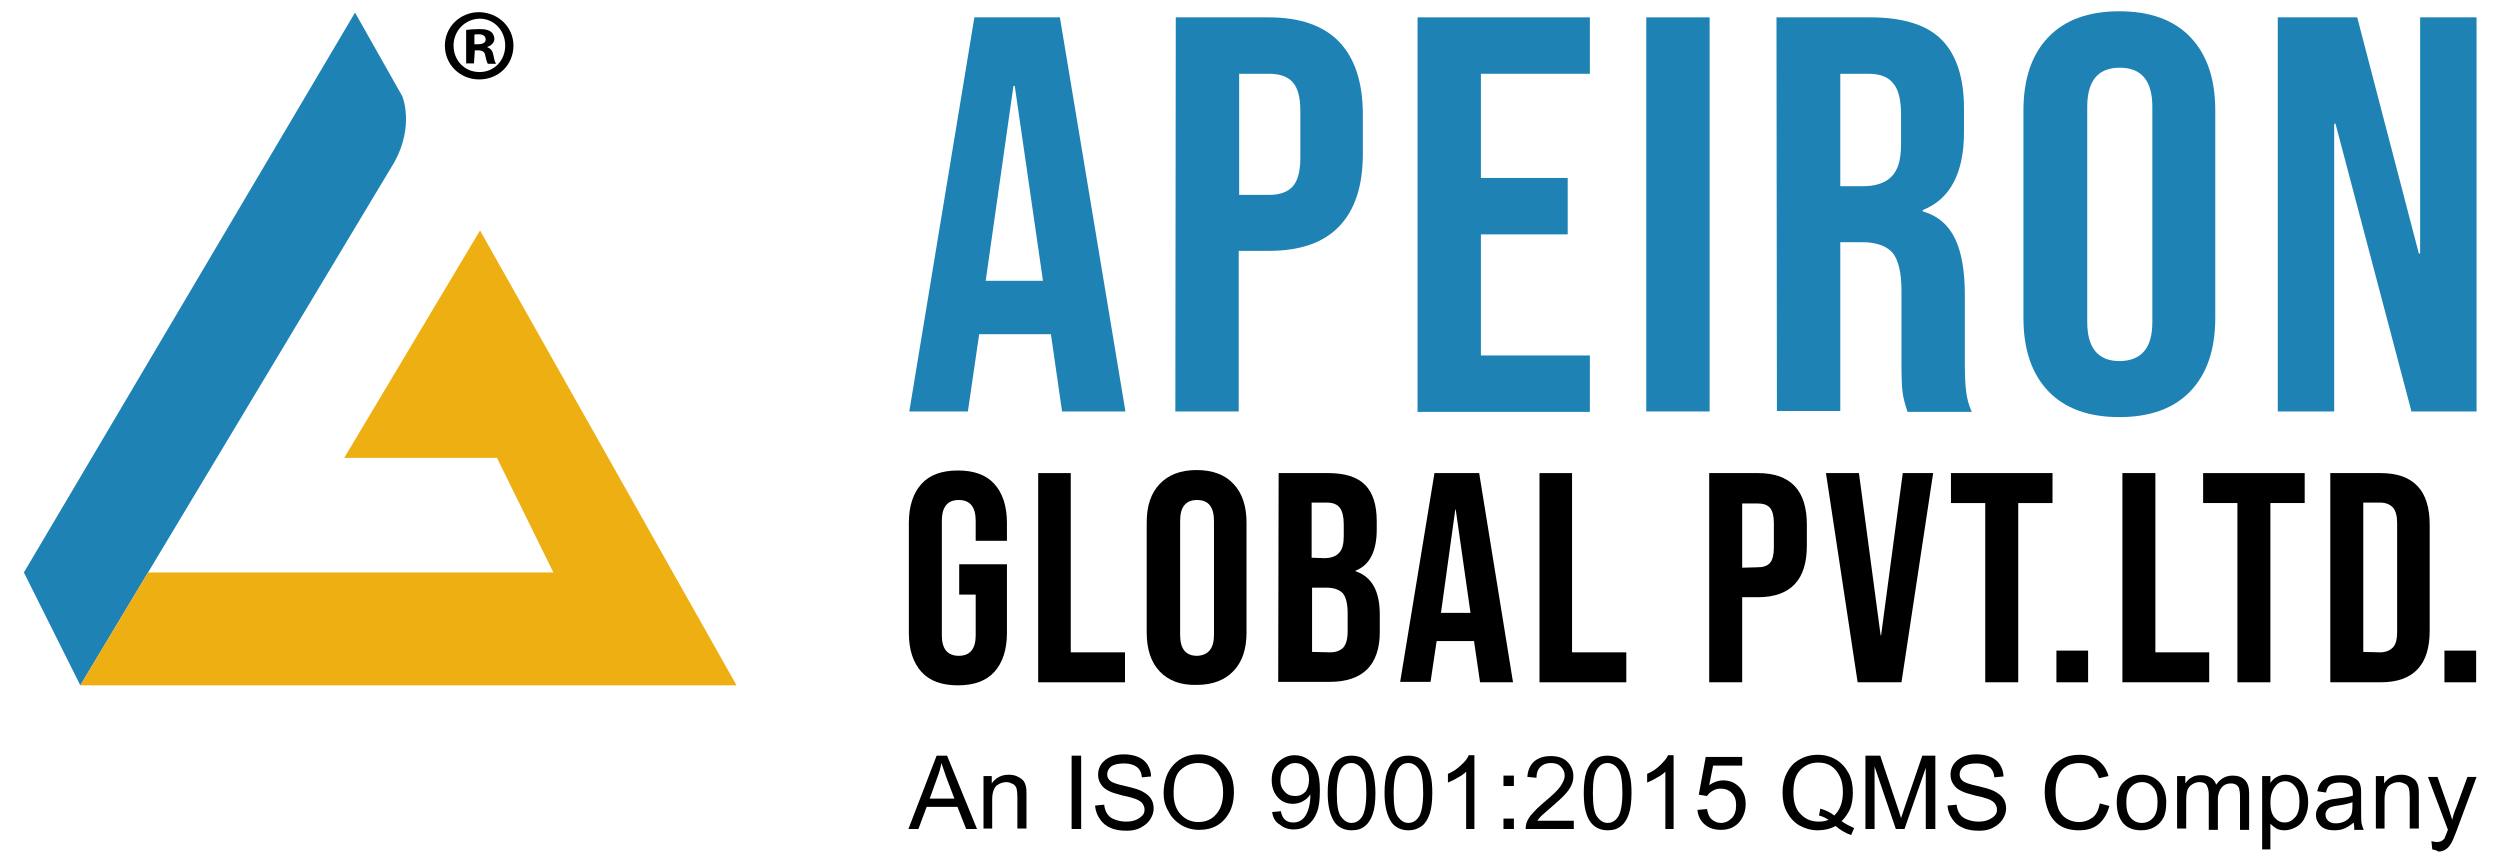 <?xml version="1.0" encoding="utf-8"?>
<!-- Generator: Adobe Illustrator 25.2.0, SVG Export Plug-In . SVG Version: 6.00 Build 0)  -->
<svg version="1.1" id="Layer_1" xmlns="http://www.w3.org/2000/svg" xmlns:xlink="http://www.w3.org/1999/xlink" x="0px" y="0px"
	 viewBox="0 0 576 198.6" style="enable-background:new 0 0 576 198.6;" xml:space="preserve">
<style type="text/css">
	.st0{fill:#1E82B4;}
	.st1{fill:#EEAF13;}
</style>
<g>
	<g>
		<path class="st0" d="M81.8,2.9l10.9,19.3c0,0,2.8,6.7-1.8,15.1L18.5,157.9l-13-26L81.8,2.9z"/>
		<polygon class="st1" points="79.3,105.5 110.6,53.1 169.7,157.9 18.5,157.9 34.1,131.9 127.5,131.9 114.5,105.5 		"/>
	</g>
	<g>
		<path class="st0" d="M224.5,4h19.7l15.1,90.8h-14.6l-2.6-18V77h-16.5l-2.6,17.8h-13.5L224.5,4z M240.3,64.7l-6.5-44.9h-0.3
			l-6.4,44.9H240.3z"/>
		<path class="st0" d="M270.9,4h21.4c7.2,0,12.7,1.9,16.3,5.7c3.6,3.8,5.4,9.4,5.4,16.7v9c0,7.4-1.8,12.9-5.4,16.7
			c-3.6,3.8-9,5.7-16.3,5.7h-6.9v37h-14.6L270.9,4L270.9,4z M292.4,44.9c2.4,0,4.2-0.6,5.4-1.9c1.2-1.3,1.8-3.5,1.8-6.6V25.5
			c0-3.1-0.6-5.3-1.8-6.6c-1.2-1.3-3-1.9-5.4-1.9h-6.9v27.9H292.4z"/>
		<path class="st0" d="M326.6,4h39.7v13h-25.1v24h20v13h-20v27.9h25.1v13h-39.7V4z"/>
		<path class="st0" d="M379.3,4h14.6v90.8h-14.6V4z"/>
		<path class="st0" d="M409.3,4h21.6c7.5,0,13,1.7,16.4,5.1c3.4,3.4,5.2,8.7,5.2,15.8v5.6c0,9.4-3.2,15.4-9.5,17.9v0.3
			c3.5,1,6,3.2,7.5,6.4c1.5,3.2,2.2,7.5,2.2,12.8v16c0,2.6,0.1,4.7,0.3,6.3c0.2,1.6,0.6,3.2,1.3,4.7h-14.8c-0.5-1.5-0.9-2.9-1.1-4.2
			c-0.2-1.3-0.3-3.6-0.3-7V67c0-4.2-0.7-7-2-8.7c-1.4-1.6-3.7-2.5-7.1-2.5h-5v38.9h-14.6L409.3,4L409.3,4z M429.2,42.9
			c2.9,0,5.1-0.7,6.6-2.2c1.5-1.5,2.2-3.9,2.2-7.4v-7c0-3.3-0.6-5.7-1.8-7.1c-1.2-1.5-3.1-2.2-5.6-2.2h-6.6v25.9L429.2,42.9
			L429.2,42.9L429.2,42.9z"/>
		<path class="st0" d="M471.9,90.1c-3.8-4-5.7-9.6-5.7-16.9V25.5c0-7.3,1.9-12.9,5.7-16.9c3.8-4,9.3-6,16.4-6c7.1,0,12.6,2,16.4,6
			c3.8,4,5.7,9.6,5.7,16.9v47.7c0,7.3-1.9,12.9-5.7,16.9c-3.8,4-9.3,6-16.4,6C481.2,96.1,475.7,94.1,471.9,90.1z M495.9,74.2V24.6
			c0-6-2.5-9-7.5-9c-5,0-7.5,3-7.5,9v49.6c0,6,2.5,9,7.5,9C493.4,83.1,495.9,80.2,495.9,74.2z"/>
		<path class="st0" d="M524.8,4h18.3l14.2,54.4h0.3V4h13v90.8h-15l-17.5-66.3h-0.3v66.3h-13L524.8,4L524.8,4z"/>
	</g>
	<g>
		<path d="M212.3,154.8c-1.9-2.1-2.9-5.1-2.9-9v-25.3c0-3.9,1-6.9,2.9-9c1.9-2.1,4.7-3.1,8.4-3.1s6.5,1,8.4,3.1
			c1.9,2.1,2.9,5.1,2.9,9v4.1h-7.2V120c0-3.2-1.3-4.8-3.9-4.8c-2.6,0-3.9,1.6-3.9,4.8v26.4c0,3.1,1.3,4.7,3.9,4.7
			c2.6,0,3.9-1.6,3.9-4.7v-9.4H221V130H232v15.8c0,3.9-1,6.9-2.9,9c-1.9,2.1-4.7,3.1-8.4,3.1C217,157.9,214.2,156.9,212.3,154.8z"/>
		<path d="M239.1,109h7.6v41.3h12.5v6.9h-20V109L239.1,109z"/>
		<path d="M267.2,154.7c-2-2.1-3-5.1-3-9v-25.3c0-3.9,1-6.8,3-8.9c2-2.1,4.8-3.2,8.5-3.2c3.7,0,6.6,1.1,8.5,3.2c2,2.1,3,5.1,3,8.9
			v25.3c0,3.9-1,6.8-3,8.9c-2,2.1-4.8,3.2-8.5,3.2C272,157.9,269.2,156.8,267.2,154.7z M279.7,146.3V120c0-3.2-1.3-4.8-3.9-4.8
			c-2.6,0-3.9,1.6-3.9,4.8v26.3c0,3.2,1.3,4.8,3.9,4.8C278.4,151,279.7,149.4,279.7,146.3z"/>
		<path d="M294.6,109H306c3.9,0,6.7,0.9,8.5,2.7c1.8,1.8,2.7,4.6,2.7,8.4v1.9c0,2.5-0.4,4.5-1.2,6.1c-0.8,1.6-2,2.7-3.7,3.4v0.1
			c3.8,1.3,5.6,4.6,5.6,10v4.1c0,3.7-1,6.6-2.9,8.5c-1.9,1.9-4.8,2.9-8.6,2.9h-11.9L294.6,109L294.6,109z M305.1,128.6
			c1.5,0,2.7-0.4,3.4-1.2c0.8-0.8,1.1-2.1,1.1-3.9v-2.7c0-1.7-0.3-3-0.9-3.8c-0.6-0.8-1.6-1.2-2.9-1.2h-3.6v12.7L305.1,128.6
			L305.1,128.6z M306.5,150.3c1.3,0,2.3-0.4,3-1.1c0.6-0.7,1-1.9,1-3.7v-4.2c0-2.2-0.4-3.7-1.1-4.6c-0.8-0.8-2-1.3-3.7-1.3h-3.4
			v14.8L306.5,150.3L306.5,150.3z"/>
		<path d="M330.5,109h10.3l7.8,48.2h-7.6l-1.4-9.6v0.1h-8.6l-1.4,9.4h-7L330.5,109z M338.8,141.2l-3.4-23.8h-0.1l-3.3,23.8H338.8z"
			/>
		<path d="M354.6,109h7.6v41.3h12.5v6.9h-20V109L354.6,109z"/>
		<path d="M393.8,109H405c3.8,0,6.6,1,8.5,3c1.9,2,2.8,5,2.8,8.9v4.8c0,3.9-0.9,6.9-2.8,8.9c-1.9,2-4.7,3-8.5,3h-3.6v19.6h-7.6
			L393.8,109L393.8,109z M405,130.7c1.2,0,2.2-0.3,2.8-1c0.6-0.7,0.9-1.9,0.9-3.5v-5.7c0-1.6-0.3-2.8-0.9-3.5c-0.6-0.7-1.6-1-2.8-1
			h-3.6v14.8L405,130.7L405,130.7z"/>
		<path d="M420.7,109h7.6l5,37.4h0.1l5-37.4h7l-7.3,48.2H428L420.7,109z"/>
		<path d="M457.4,115.9h-7.9V109h23.4v6.9H465v41.3h-7.6V115.9L457.4,115.9z"/>
		<path d="M473.8,149.9h7.3v7.3h-7.3V149.9z"/>
		<path d="M563.2,149.9h7.3v7.3h-7.3V149.9z"/>
		<path d="M489,109h7.6v41.3H509v6.9h-20V109z"/>
		<path d="M515.5,115.9h-7.9V109H531v6.9h-7.9v41.3h-7.6L515.5,115.9L515.5,115.9z"/>
		<path d="M536.9,109h11.6c3.8,0,6.6,1,8.5,3c1.9,2,2.8,5,2.8,8.9v24.4c0,3.9-0.9,6.9-2.8,8.9c-1.9,2-4.7,3-8.5,3h-11.6V109z
			 M548.4,150.3c1.2,0,2.2-0.4,2.9-1.1s1-1.9,1-3.6v-25.1c0-1.6-0.3-2.8-1-3.6c-0.7-0.7-1.6-1.1-2.9-1.1h-3.9v34.4L548.4,150.3
			L548.4,150.3z"/>
	</g>
	<g>
		<path d="M118.3,10.5c0,4.4-3.4,7.8-7.9,7.8c-4.4,0-7.9-3.4-7.9-7.8c0-4.3,3.5-7.7,7.9-7.7C114.9,2.9,118.3,6.3,118.3,10.5z
			 M104.5,10.5c0,3.4,2.5,6.1,6,6.1c3.4,0,5.9-2.7,5.9-6.1c0-3.4-2.5-6.2-5.9-6.2C107,4.4,104.5,7.2,104.5,10.5z M109.2,14.6h-1.8
			V6.9c0.7-0.1,1.7-0.2,3-0.2c1.5,0,2.1,0.2,2.7,0.6c0.4,0.3,0.8,0.9,0.8,1.7c0,0.8-0.7,1.5-1.6,1.8v0.1c0.8,0.3,1.2,0.8,1.4,1.9
			c0.2,1.2,0.4,1.6,0.6,1.9h-1.9c-0.2-0.3-0.4-1-0.6-1.9c-0.1-0.8-0.6-1.2-1.6-1.2h-0.8L109.2,14.6L109.2,14.6z M109.3,10.2h0.8
			c1,0,1.8-0.3,1.8-1.1c0-0.7-0.5-1.2-1.6-1.2c-0.5,0-0.8,0-1,0.1V10.2z"/>
	</g>
	<g>
		<path d="M209.3,191l6.5-16.9h2.4l6.9,16.9h-2.5l-2-5.1h-7.1l-1.9,5.1H209.3z M214.2,184h5.7l-1.8-4.7c-0.5-1.4-0.9-2.6-1.2-3.5
			c-0.2,1.1-0.5,2.2-0.9,3.2L214.2,184z"/>
		<path d="M226.6,191v-12.2h1.9v1.7c0.9-1.3,2.2-2,3.9-2c0.7,0,1.4,0.1,2,0.4c0.6,0.3,1.1,0.6,1.4,1c0.3,0.4,0.5,0.9,0.6,1.5
			c0.1,0.4,0.1,1.1,0.1,2v7.5h-2.1v-7.4c0-0.8-0.1-1.5-0.2-1.9c-0.2-0.4-0.4-0.8-0.9-1c-0.4-0.2-0.9-0.4-1.4-0.4
			c-0.9,0-1.6,0.3-2.3,0.8c-0.6,0.6-1,1.6-1,3.2v6.7H226.6z"/>
		<path d="M246.9,191v-16.9h2.2V191H246.9z"/>
		<path d="M252.3,185.6l2.1-0.2c0.1,0.8,0.3,1.5,0.7,2.1s0.9,1,1.7,1.3s1.6,0.5,2.6,0.5c0.9,0,1.6-0.1,2.3-0.4
			c0.7-0.3,1.1-0.6,1.5-1s0.5-0.9,0.5-1.4c0-0.5-0.2-1-0.5-1.4s-0.8-0.7-1.5-1c-0.5-0.2-1.5-0.5-3-0.8c-1.5-0.4-2.6-0.7-3.3-1.1
			c-0.8-0.4-1.4-0.9-1.8-1.6c-0.4-0.6-0.6-1.3-0.6-2.1c0-0.9,0.2-1.6,0.7-2.4c0.5-0.7,1.2-1.3,2.1-1.7c0.9-0.4,2-0.6,3.1-0.6
			c1.2,0,2.4,0.2,3.3,0.6c1,0.4,1.7,1,2.2,1.8c0.5,0.8,0.8,1.7,0.8,2.7l-2.1,0.2c-0.1-1.1-0.5-1.9-1.2-2.4c-0.7-0.5-1.6-0.8-2.9-0.8
			c-1.3,0-2.3,0.2-3,0.7c-0.6,0.5-0.9,1.1-0.9,1.8c0,0.6,0.2,1.1,0.7,1.5c0.4,0.4,1.6,0.8,3.4,1.2c1.8,0.4,3.1,0.8,3.7,1.1
			c1,0.5,1.7,1,2.2,1.7c0.5,0.7,0.7,1.5,0.7,2.4c0,0.9-0.3,1.7-0.8,2.5c-0.5,0.8-1.3,1.4-2.2,1.9s-2,0.7-3.2,0.7
			c-1.5,0-2.8-0.2-3.8-0.7c-1-0.4-1.8-1.1-2.4-2C252.7,187.7,252.4,186.7,252.3,185.6z"/>
		<path d="M268.1,182.8c0-2.8,0.8-5,2.3-6.6s3.4-2.4,5.8-2.4c1.6,0,3,0.4,4.2,1.1c1.2,0.7,2.2,1.8,2.9,3.1s1,2.8,1,4.5
			c0,1.7-0.3,3.2-1,4.6c-0.7,1.3-1.7,2.4-2.9,3.1s-2.6,1-4.1,1c-1.6,0-3-0.4-4.3-1.2c-1.2-0.8-2.2-1.8-2.8-3.1
			C268.4,185.6,268.1,184.2,268.1,182.8z M270.4,182.8c0,2,0.5,3.6,1.6,4.8c1.1,1.2,2.5,1.8,4.1,1.8c1.7,0,3.1-0.6,4.1-1.8
			c1.1-1.2,1.6-2.9,1.6-5c0-1.4-0.2-2.6-0.7-3.6s-1.1-1.8-2-2.4c-0.9-0.6-1.9-0.8-3-0.8c-1.6,0-2.9,0.5-4.1,1.6
			S270.4,180.3,270.4,182.8z"/>
		<path d="M293.1,187.1l2-0.2c0.2,0.9,0.5,1.6,1,2c0.5,0.4,1.1,0.6,1.8,0.6c0.6,0,1.2-0.1,1.7-0.4c0.5-0.3,0.9-0.7,1.2-1.2
			s0.6-1.1,0.8-2c0.2-0.8,0.3-1.7,0.3-2.5c0-0.1,0-0.2,0-0.4c-0.4,0.7-1,1.2-1.7,1.6c-0.7,0.4-1.5,0.6-2.3,0.6
			c-1.4,0-2.6-0.5-3.5-1.5s-1.4-2.3-1.4-4c0-1.7,0.5-3.1,1.5-4.1s2.3-1.6,3.8-1.6c1.1,0,2.1,0.3,3,0.9c0.9,0.6,1.6,1.4,2.1,2.5
			c0.5,1.1,0.7,2.7,0.7,4.7c0,2.2-0.2,3.9-0.7,5.1c-0.5,1.3-1.2,2.2-2.1,2.9s-2,1-3.2,1c-1.3,0-2.4-0.4-3.2-1.1
			C293.8,189.4,293.3,188.4,293.1,187.1z M301.6,179.6c0-1.2-0.3-2.1-0.9-2.8c-0.6-0.7-1.4-1-2.3-1c-0.9,0-1.7,0.4-2.4,1.1
			c-0.7,0.8-1,1.7-1,2.9c0,1.1,0.3,1.9,1,2.6c0.6,0.7,1.4,1,2.4,1c1,0,1.7-0.3,2.4-1C301.3,181.7,301.6,180.8,301.6,179.6z"/>
		<path d="M305.9,182.7c0-2,0.2-3.6,0.6-4.8c0.4-1.2,1-2.2,1.8-2.8c0.8-0.7,1.8-1,3.1-1c0.9,0,1.7,0.2,2.4,0.5
			c0.7,0.4,1.2,0.9,1.7,1.6c0.4,0.7,0.8,1.5,1,2.5s0.4,2.3,0.4,4c0,2-0.2,3.6-0.6,4.8c-0.4,1.2-1,2.2-1.8,2.8c-0.8,0.7-1.8,1-3.1,1
			c-1.6,0-2.9-0.6-3.8-1.7C306.5,188.1,305.9,185.8,305.9,182.7z M308,182.7c0,2.8,0.3,4.6,1,5.5s1.4,1.4,2.4,1.4
			c1,0,1.8-0.5,2.4-1.4s1-2.8,1-5.5c0-2.8-0.3-4.6-1-5.5c-0.6-0.9-1.5-1.4-2.4-1.4c-1,0-1.7,0.4-2.3,1.2
			C308.4,178,308,179.9,308,182.7z"/>
		<path d="M319,182.7c0-2,0.2-3.6,0.6-4.8c0.4-1.2,1-2.2,1.8-2.8c0.8-0.7,1.8-1,3.1-1c0.9,0,1.7,0.2,2.4,0.5
			c0.7,0.4,1.2,0.9,1.7,1.6c0.4,0.7,0.8,1.5,1,2.5c0.3,1,0.4,2.3,0.4,4c0,2-0.2,3.6-0.6,4.8c-0.4,1.2-1,2.2-1.8,2.8s-1.8,1-3.1,1
			c-1.6,0-2.9-0.6-3.8-1.7C319.6,188.1,319,185.8,319,182.7z M321.1,182.7c0,2.8,0.3,4.6,1,5.5s1.4,1.4,2.4,1.4c1,0,1.8-0.5,2.4-1.4
			s1-2.8,1-5.5c0-2.8-0.3-4.6-1-5.5c-0.6-0.9-1.5-1.4-2.4-1.4c-1,0-1.7,0.4-2.3,1.2C321.5,178,321.1,179.9,321.1,182.7z"/>
		<path d="M339.9,191h-2.1v-13.2c-0.5,0.5-1.2,1-2,1.4c-0.8,0.5-1.5,0.8-2.2,1.1v-2c1.2-0.5,2.2-1.2,3-2c0.9-0.8,1.5-1.5,1.8-2.3
			h1.3V191z"/>
		<path d="M346.4,181.1v-2.4h2.4v2.4H346.4z M346.4,191v-2.4h2.4v2.4H346.4z"/>
		<path d="M362.6,189v2h-11.1c0-0.5,0.1-1,0.2-1.4c0.3-0.8,0.7-1.5,1.4-2.2c0.6-0.7,1.5-1.6,2.7-2.6c1.8-1.5,3.1-2.7,3.7-3.6
			s1-1.7,1-2.5c0-0.8-0.3-1.5-0.9-2.1c-0.6-0.6-1.4-0.8-2.3-0.8c-1,0-1.8,0.3-2.4,0.9c-0.6,0.6-0.9,1.4-0.9,2.5l-2.1-0.2
			c0.1-1.6,0.7-2.8,1.6-3.6c1-0.8,2.2-1.2,3.8-1.2c1.6,0,2.9,0.4,3.8,1.3c0.9,0.9,1.4,2,1.4,3.3c0,0.7-0.1,1.3-0.4,2
			c-0.3,0.7-0.7,1.3-1.4,2.1s-1.7,1.7-3.2,3c-1.2,1-2,1.8-2.4,2.1c-0.4,0.4-0.6,0.7-0.9,1.1H362.6z"/>
		<path d="M364.9,182.7c0-2,0.2-3.6,0.6-4.8c0.4-1.2,1-2.2,1.8-2.8c0.8-0.7,1.8-1,3.1-1c0.9,0,1.7,0.2,2.4,0.5
			c0.7,0.4,1.2,0.9,1.7,1.6c0.4,0.7,0.8,1.5,1,2.5c0.3,1,0.4,2.3,0.4,4c0,2-0.2,3.6-0.6,4.8c-0.4,1.2-1,2.2-1.8,2.8
			c-0.8,0.7-1.8,1-3.1,1c-1.6,0-2.9-0.6-3.8-1.7C365.4,188.1,364.9,185.8,364.9,182.7z M367,182.7c0,2.8,0.3,4.6,1,5.5
			s1.4,1.4,2.4,1.4c1,0,1.8-0.5,2.4-1.4s1-2.8,1-5.5c0-2.8-0.3-4.6-1-5.5c-0.6-0.9-1.5-1.4-2.4-1.4c-1,0-1.7,0.4-2.3,1.2
			C367.3,178,367,179.9,367,182.7z"/>
		<path d="M385.8,191h-2.1v-13.2c-0.5,0.5-1.2,1-2,1.4c-0.8,0.5-1.5,0.8-2.2,1.1v-2c1.2-0.5,2.2-1.2,3-2s1.5-1.5,1.8-2.3h1.3V191z"
			/>
		<path d="M391.1,186.6l2.2-0.2c0.2,1.1,0.5,1.9,1.1,2.4s1.3,0.8,2.1,0.8c1,0,1.8-0.4,2.5-1.1s1-1.7,1-3c0-1.2-0.3-2.1-1-2.8
			c-0.7-0.7-1.5-1-2.6-1c-0.7,0-1.3,0.2-1.8,0.5c-0.5,0.3-1,0.7-1.3,1.2l-1.9-0.3l1.6-8.7h8.4v2h-6.7l-0.9,4.5
			c1-0.7,2.1-1.1,3.2-1.1c1.5,0,2.7,0.5,3.7,1.5c1,1,1.5,2.3,1.5,3.9c0,1.5-0.4,2.8-1.3,4c-1.1,1.4-2.6,2-4.4,2
			c-1.5,0-2.8-0.4-3.8-1.3C391.8,189.1,391.2,188,391.1,186.6z"/>
		<path d="M424.3,189.2c1,0.7,2,1.2,2.9,1.6l-0.7,1.6c-1.2-0.4-2.4-1.1-3.6-2.1c-1.2,0.7-2.6,1-4.1,1c-1.5,0-2.9-0.4-4.2-1.1
			c-1.2-0.7-2.2-1.8-2.9-3.1c-0.7-1.3-1-2.8-1-4.5c0-1.7,0.3-3.2,1-4.5c0.7-1.4,1.6-2.4,2.9-3.1c1.2-0.7,2.6-1.1,4.2-1.1
			c1.6,0,3,0.4,4.2,1.1c1.2,0.7,2.2,1.8,2.9,3.1c0.7,1.3,1,2.8,1,4.5c0,1.4-0.2,2.6-0.6,3.7C425.8,187.4,425.2,188.3,424.3,189.2z
			 M419.4,186.3c1.3,0.4,2.4,0.9,3.2,1.6c1.3-1.2,2-3,2-5.4c0-1.4-0.2-2.6-0.7-3.6c-0.5-1-1.1-1.8-2-2.4c-0.9-0.6-1.9-0.8-3-0.8
			c-1.7,0-3,0.6-4.1,1.7c-1.1,1.1-1.6,2.8-1.6,5.1c0,2.2,0.5,3.9,1.6,5c1.1,1.2,2.5,1.8,4.2,1.8c0.8,0,1.5-0.1,2.3-0.4
			c-0.7-0.5-1.4-0.8-2.2-1L419.4,186.3z"/>
		<path d="M429.8,191v-16.9h3.4l4,11.9c0.4,1.1,0.6,1.9,0.8,2.5c0.2-0.6,0.5-1.5,0.9-2.7l4-11.7h3V191h-2.2v-14.1l-4.9,14.1h-2
			l-4.9-14.4V191H429.8z"/>
		<path d="M448.7,185.6l2.1-0.2c0.1,0.8,0.3,1.5,0.7,2.1s0.9,1,1.7,1.3s1.6,0.5,2.6,0.5c0.9,0,1.6-0.1,2.3-0.4
			c0.7-0.3,1.1-0.6,1.5-1s0.5-0.9,0.5-1.4c0-0.5-0.2-1-0.5-1.4c-0.3-0.4-0.8-0.7-1.5-1c-0.5-0.2-1.5-0.5-3-0.8
			c-1.5-0.4-2.6-0.7-3.3-1.1c-0.8-0.4-1.4-0.9-1.8-1.6c-0.4-0.6-0.6-1.3-0.6-2.1c0-0.9,0.2-1.6,0.7-2.4c0.5-0.7,1.2-1.3,2.1-1.7
			c0.9-0.4,2-0.6,3.1-0.6c1.2,0,2.4,0.2,3.3,0.6c1,0.4,1.7,1,2.2,1.8s0.8,1.7,0.8,2.7l-2.1,0.2c-0.1-1.1-0.5-1.9-1.2-2.4
			c-0.7-0.5-1.6-0.8-2.9-0.8c-1.3,0-2.3,0.2-3,0.7c-0.6,0.5-0.9,1.1-0.9,1.8c0,0.6,0.2,1.1,0.7,1.5c0.4,0.4,1.6,0.8,3.4,1.2
			c1.8,0.4,3.1,0.8,3.7,1.1c1,0.5,1.7,1,2.2,1.7c0.5,0.7,0.7,1.5,0.7,2.4c0,0.9-0.3,1.7-0.8,2.5c-0.5,0.8-1.3,1.4-2.2,1.9
			s-2,0.7-3.2,0.7c-1.5,0-2.8-0.2-3.8-0.7c-1-0.4-1.8-1.1-2.4-2C449.1,187.7,448.8,186.7,448.7,185.6z"/>
		<path d="M483.8,185.1l2.2,0.6c-0.5,1.8-1.3,3.2-2.5,4.2c-1.2,1-2.7,1.4-4.5,1.4c-1.8,0-3.3-0.4-4.4-1.1c-1.1-0.7-2-1.8-2.6-3.2
			s-0.9-2.9-0.9-4.5c0-1.8,0.3-3.3,1-4.6c0.7-1.3,1.6-2.3,2.9-3c1.2-0.7,2.6-1,4.1-1c1.7,0,3.1,0.4,4.3,1.3c1.2,0.9,2,2.1,2.4,3.6
			l-2.2,0.5c-0.4-1.2-1-2.1-1.7-2.7s-1.7-0.8-2.8-0.8c-1.3,0-2.4,0.3-3.2,0.9c-0.9,0.6-1.5,1.5-1.8,2.5c-0.4,1-0.5,2.1-0.5,3.2
			c0,1.4,0.2,2.7,0.6,3.8s1.1,1.9,1.9,2.4c0.9,0.5,1.8,0.8,2.9,0.8c1.2,0,2.3-0.4,3.2-1.1S483.5,186.5,483.8,185.1z"/>
		<path d="M487.7,184.9c0-2.3,0.6-3.9,1.9-5c1.1-0.9,2.3-1.4,3.8-1.4c1.7,0,3.1,0.6,4.1,1.7s1.6,2.6,1.6,4.6c0,1.6-0.2,2.8-0.7,3.7
			c-0.5,0.9-1.2,1.6-2.1,2.1c-0.9,0.5-1.9,0.7-3,0.7c-1.7,0-3.1-0.5-4.1-1.6C488.2,188.5,487.7,186.9,487.7,184.9z M489.9,184.9
			c0,1.6,0.3,2.7,1,3.5c0.7,0.8,1.5,1.2,2.6,1.2c1,0,1.9-0.4,2.6-1.2s1-2,1-3.6c0-1.5-0.3-2.7-1-3.4c-0.7-0.8-1.5-1.2-2.6-1.2
			c-1,0-1.9,0.4-2.6,1.2C490.2,182.1,489.9,183.3,489.9,184.9z"/>
		<path d="M501.6,191v-12.2h1.9v1.7c0.4-0.6,0.9-1.1,1.5-1.4c0.6-0.4,1.4-0.5,2.2-0.5c0.9,0,1.6,0.2,2.2,0.6c0.6,0.4,1,0.9,1.2,1.6
			c1-1.4,2.2-2.1,3.8-2.1c1.2,0,2.1,0.3,2.8,1s1,1.7,1,3.1v8.4h-2.1v-7.7c0-0.8-0.1-1.4-0.2-1.8c-0.1-0.4-0.4-0.7-0.7-0.9
			s-0.8-0.3-1.2-0.3c-0.9,0-1.6,0.3-2.1,0.9s-0.9,1.5-0.9,2.7v7.1h-2.1V183c0-0.9-0.2-1.6-0.5-2.1c-0.3-0.5-0.9-0.7-1.7-0.7
			c-0.6,0-1.1,0.2-1.6,0.5s-0.9,0.8-1.1,1.3c-0.2,0.6-0.3,1.4-0.3,2.6v6.3H501.6z"/>
		<path d="M521.2,195.7v-16.9h1.9v1.6c0.4-0.6,0.9-1.1,1.5-1.4c0.6-0.3,1.2-0.5,2-0.5c1,0,2,0.3,2.8,0.8c0.8,0.5,1.4,1.3,1.8,2.3
			s0.6,2,0.6,3.2c0,1.2-0.2,2.4-0.7,3.4c-0.4,1-1.1,1.8-2,2.3c-0.9,0.5-1.8,0.8-2.7,0.8c-0.7,0-1.3-0.1-1.9-0.4
			c-0.5-0.3-1-0.7-1.4-1.1v5.9H521.2z M523.1,184.9c0,1.6,0.3,2.7,1,3.5s1.4,1.1,2.3,1.1c0.9,0,1.7-0.4,2.4-1.2c0.7-0.8,1-2,1-3.6
			c0-1.6-0.3-2.7-1-3.5c-0.6-0.8-1.4-1.2-2.3-1.2c-0.9,0-1.7,0.4-2.3,1.2C523.4,182.2,523.1,183.4,523.1,184.9z"/>
		<path d="M542.3,189.5c-0.8,0.7-1.5,1.1-2.2,1.4c-0.7,0.3-1.5,0.4-2.3,0.4c-1.3,0-2.4-0.3-3.1-1c-0.7-0.7-1.1-1.5-1.1-2.5
			c0-0.6,0.1-1.1,0.4-1.6c0.3-0.5,0.6-0.9,1.1-1.2c0.4-0.3,0.9-0.5,1.5-0.7c0.4-0.1,1-0.2,1.8-0.3c1.7-0.2,2.9-0.4,3.7-0.7
			c0-0.3,0-0.5,0-0.5c0-0.8-0.2-1.4-0.6-1.8c-0.5-0.5-1.3-0.7-2.4-0.7c-1,0-1.7,0.2-2.2,0.5c-0.5,0.3-0.8,0.9-1,1.8l-2-0.3
			c0.2-0.9,0.5-1.6,0.9-2.1c0.4-0.5,1-0.9,1.8-1.2c0.8-0.3,1.7-0.4,2.8-0.4c1,0,1.9,0.1,2.5,0.4s1.1,0.6,1.4,0.9s0.5,0.8,0.6,1.4
			c0.1,0.4,0.1,1,0.1,1.9v2.8c0,1.9,0,3.1,0.1,3.7c0.1,0.5,0.3,1,0.5,1.5h-2.2C542.5,190.5,542.3,190,542.3,189.5z M542.1,184.8
			c-0.8,0.3-1.9,0.6-3.4,0.8c-0.9,0.1-1.5,0.3-1.8,0.4c-0.4,0.2-0.6,0.4-0.8,0.7c-0.2,0.3-0.3,0.6-0.3,1c0,0.6,0.2,1,0.6,1.4
			c0.4,0.4,1,0.6,1.8,0.6c0.8,0,1.5-0.2,2.1-0.5s1.1-0.8,1.4-1.4c0.2-0.5,0.3-1.2,0.3-2.1V184.8z"/>
		<path d="M547.4,191v-12.2h1.9v1.7c0.9-1.3,2.2-2,3.9-2c0.7,0,1.4,0.1,2,0.4c0.6,0.3,1.1,0.6,1.4,1c0.3,0.4,0.5,0.9,0.6,1.5
			c0.1,0.4,0.1,1.1,0.1,2v7.5h-2.1v-7.4c0-0.8-0.1-1.5-0.2-1.9c-0.2-0.4-0.4-0.8-0.9-1c-0.4-0.2-0.9-0.4-1.4-0.4
			c-0.9,0-1.6,0.3-2.3,0.8c-0.6,0.6-1,1.6-1,3.2v6.7H547.4z"/>
		<path d="M560.4,195.7l-0.2-1.9c0.5,0.1,0.8,0.2,1.2,0.2c0.5,0,0.8-0.1,1.1-0.2c0.3-0.2,0.5-0.4,0.7-0.6c0.1-0.2,0.3-0.7,0.6-1.5
			c0-0.1,0.1-0.3,0.2-0.5l-4.6-12.2h2.2l2.5,7.1c0.3,0.9,0.6,1.8,0.9,2.8c0.2-1,0.5-1.9,0.9-2.8l2.6-7.1h2.1l-4.6,12.4
			c-0.5,1.3-0.9,2.3-1.2,2.8c-0.4,0.7-0.8,1.2-1.3,1.5c-0.5,0.3-1,0.5-1.7,0.5C561.4,195.9,560.9,195.8,560.4,195.7z"/>
	</g>
</g>
</svg>
